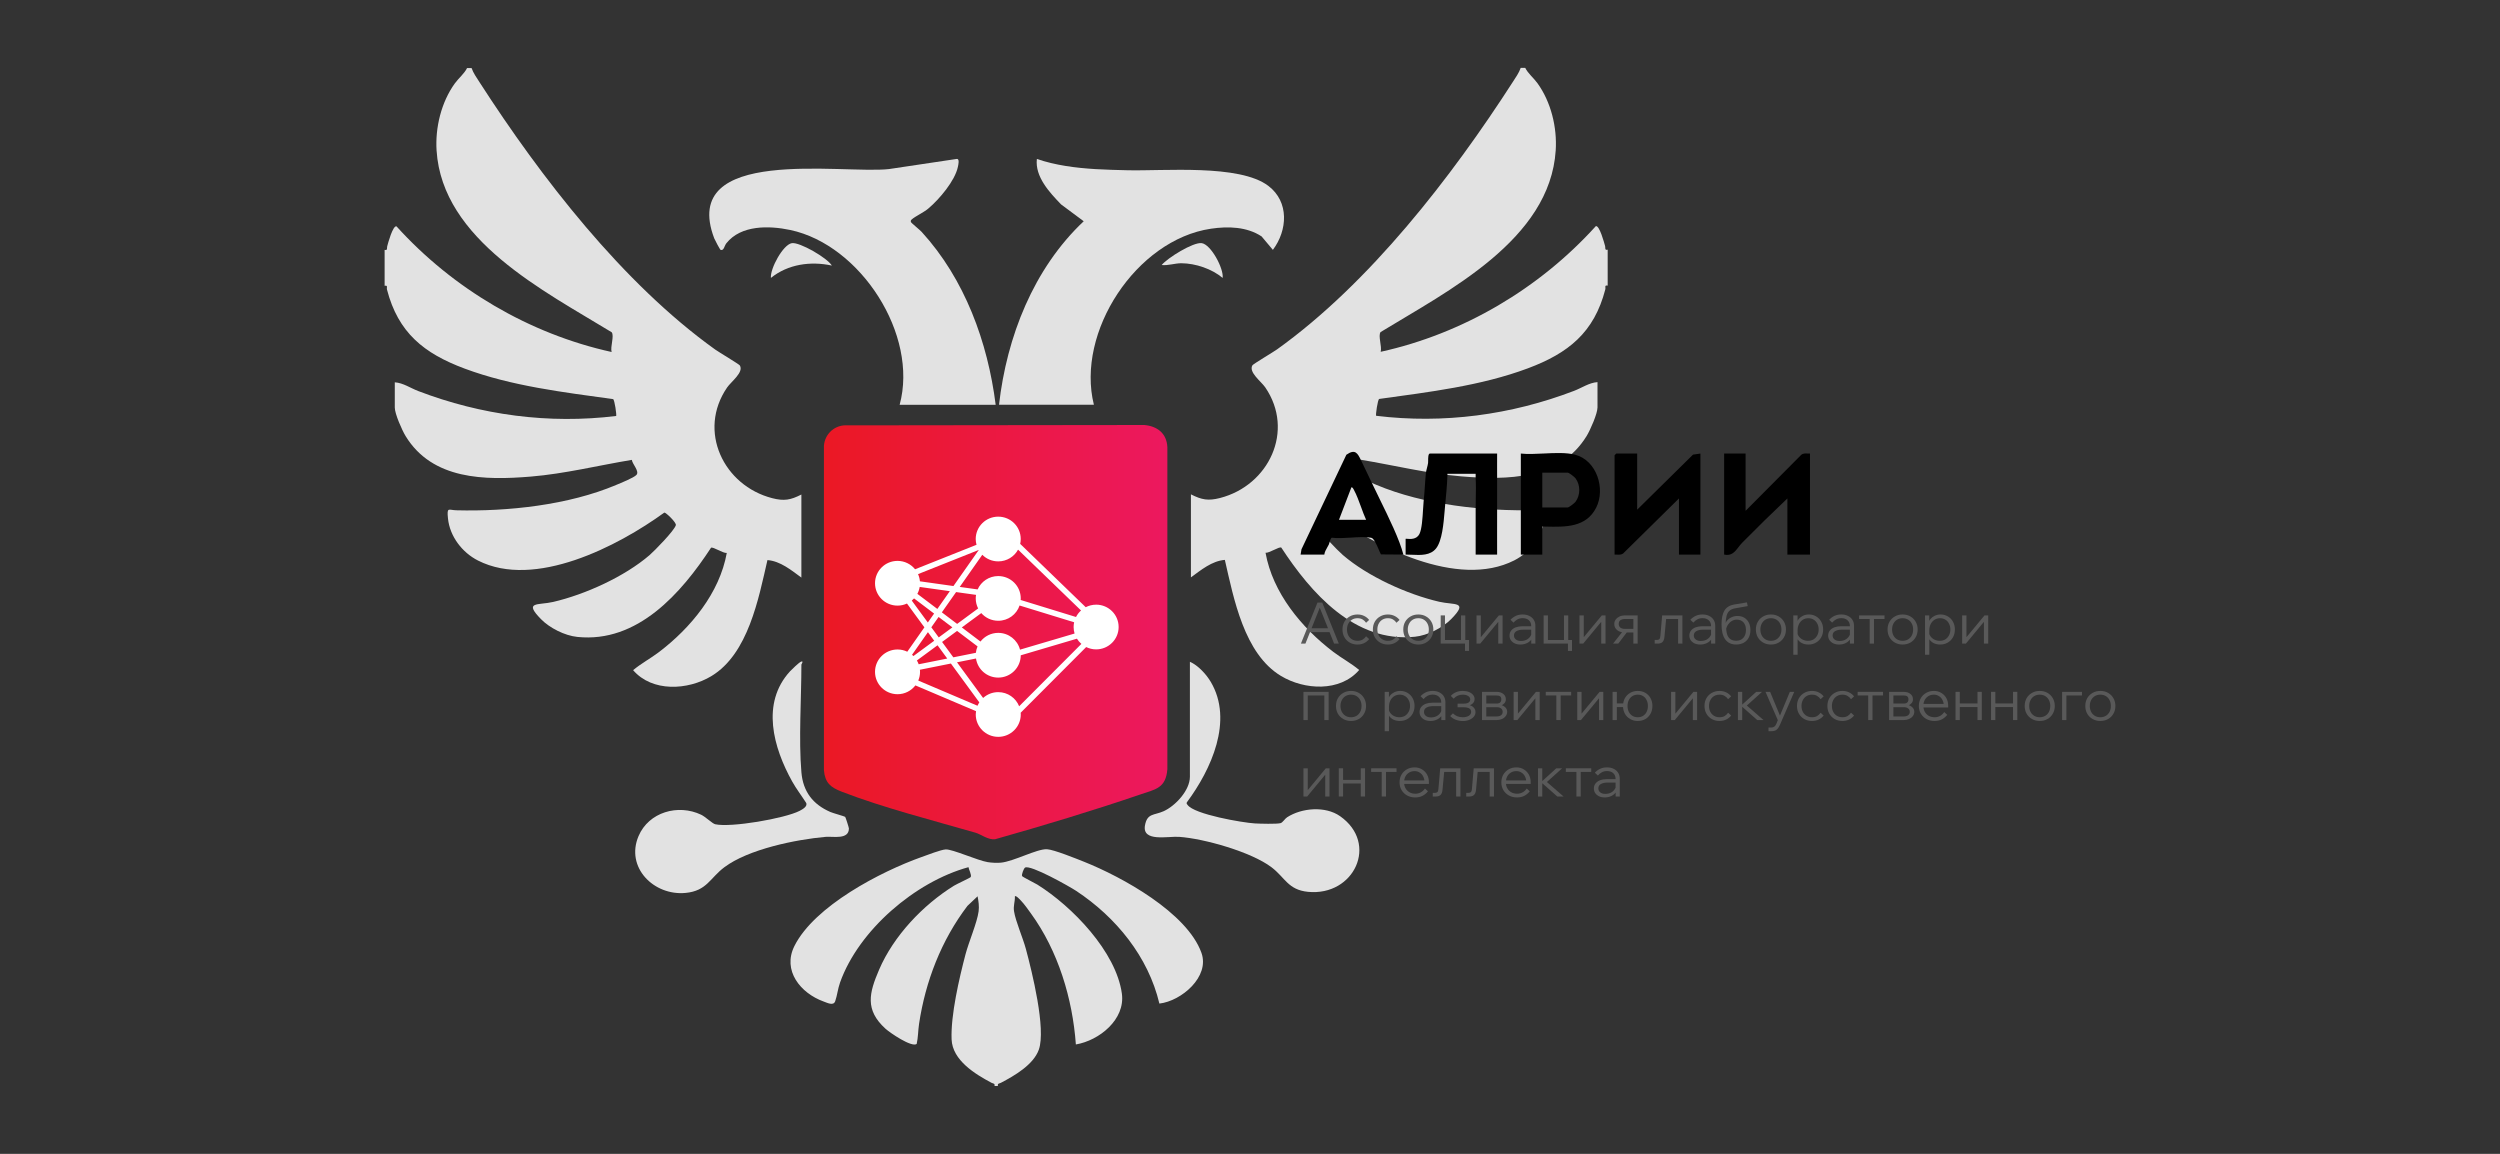 <?xml version="1.0" encoding="UTF-8"?> <svg xmlns="http://www.w3.org/2000/svg" width="130" height="60" viewBox="0 0 130 60" fill="none"><rect x="0" y="0" width="130" height="60" fill="#333333" stroke="none"/><path d="M79.077 3.529C78.991 3.783 78.813 4.034 78.667 4.26C75.483 9.201 71.219 14.724 66.409 18.166C66.226 18.298 65.168 18.928 65.128 18.993C64.909 19.348 65.584 19.838 65.793 20.143C67.337 22.4 65.98 25.243 63.441 25.896C62.829 26.053 62.492 25.993 61.928 25.706V30.024C62.453 29.642 63.016 29.169 63.692 29.114C64.155 31.119 64.691 33.993 66.609 35.148C67.831 35.885 69.68 35.992 70.677 34.839C70.257 34.486 69.77 34.231 69.334 33.899C67.68 32.642 66.181 30.829 65.808 28.744C66 28.768 66.522 28.408 66.627 28.474C68.167 30.827 70.439 33.436 73.579 33.11C74.232 33.043 75.013 32.65 75.468 32.186C76.387 31.246 75.626 31.475 74.837 31.291C73.171 30.904 71.123 29.975 69.826 28.859C69.56 28.63 68.524 27.571 68.456 27.297C68.422 27.161 68.977 26.631 69.055 26.644C71.468 28.396 75.791 30.639 78.744 29.139C79.567 28.72 80.208 27.884 80.304 26.955C80.369 26.33 80.275 26.515 79.872 26.526C77.196 26.596 74.034 26.254 71.561 25.208C71.335 25.112 70.636 24.835 70.502 24.683C70.337 24.495 70.716 24.128 70.744 23.904C72.487 24.193 74.227 24.625 75.994 24.772C78.388 24.971 81.113 24.947 82.508 22.667C82.692 22.366 83.07 21.511 83.07 21.183V19.87C82.636 19.9 82.254 20.17 81.853 20.324C78.577 21.578 75.058 22.05 71.559 21.621C71.526 21.589 71.638 20.779 71.718 20.745C74.294 20.387 77 20.068 79.444 19.155C81.554 18.367 82.894 17.293 83.476 15.047C83.503 14.944 83.414 14.816 83.599 14.852V12.984C83.43 13.019 83.492 12.901 83.466 12.799C83.423 12.638 83.175 11.716 82.984 11.758C80.054 14.998 76.09 17.347 71.795 18.294C71.874 18.024 71.648 17.462 71.79 17.268C75.296 15.125 80.6 12.47 80.897 7.818C80.974 6.623 80.654 5.305 79.948 4.327C79.75 4.053 79.461 3.828 79.312 3.529L79.077 3.529Z" fill="#E2E2E2"></path><path d="M51.715 56.471C51.746 56.329 51.643 56.35 51.56 56.306C50.706 55.853 49.526 55.135 49.483 54.046C49.433 52.789 49.88 50.869 50.205 49.63C50.375 48.982 50.809 47.981 50.888 47.391C50.923 47.127 50.884 46.864 50.834 46.607L50.308 47.105C48.952 48.885 48.121 51.033 47.791 53.241C47.738 53.59 47.746 53.945 47.667 54.286C47.404 54.476 46.278 53.705 46.047 53.495C44.964 52.512 45.194 51.633 45.715 50.42C46.468 48.667 47.99 47.061 49.606 46.058C49.757 45.964 50.449 45.649 50.475 45.608C50.54 45.506 50.377 45.217 50.361 45.093C47.59 45.852 44.654 48.37 43.684 51.087C43.568 51.411 43.533 51.773 43.431 52.062C43.343 52.311 43.05 52.16 42.831 52.08C41.626 51.645 40.672 50.468 41.309 49.194C42.347 47.115 45.795 45.322 47.926 44.564C48.209 44.464 48.923 44.185 49.176 44.17C49.525 44.151 50.848 44.751 51.36 44.831C51.569 44.864 51.833 44.878 52.041 44.859C52.703 44.801 53.919 44.135 54.442 44.16C54.8 44.178 55.973 44.654 56.371 44.812C58.342 45.598 61.724 47.457 62.474 49.544C62.923 50.792 61.431 52.054 60.288 52.186C59.71 49.747 58.033 47.695 55.963 46.327C55.619 46.1 53.578 44.945 53.301 45.116C53.236 45.156 53.107 45.49 53.151 45.558C53.183 45.609 53.818 45.921 53.944 46C55.748 47.128 58.039 49.485 58.338 51.671C58.521 53.012 57.163 54.106 55.945 54.312C55.772 51.925 55.025 49.448 53.609 47.5C53.463 47.298 53.265 47.015 53.097 46.841C53.054 46.796 52.827 46.541 52.774 46.609C52.786 46.885 52.685 47.096 52.729 47.382C52.81 47.907 53.189 48.764 53.344 49.339C53.663 50.522 54.403 53.508 54.018 54.585C53.738 55.369 52.75 55.938 52.047 56.306C51.964 56.349 51.861 56.329 51.892 56.471H51.716H51.715Z" fill="#E2E2E2"></path><path d="M61.875 34.412C62.304 34.601 62.727 35.063 62.962 35.461C64.15 37.473 62.977 40.02 61.725 41.709C61.678 41.775 61.716 41.803 61.752 41.854C62.097 42.349 64.611 42.779 65.249 42.818C65.5 42.833 66.403 42.858 66.591 42.803C66.703 42.77 66.814 42.572 66.93 42.498C67.691 42.006 68.918 41.904 69.682 42.44C71.711 43.859 70.421 46.616 68.013 46.375C66.98 46.271 66.826 45.638 66.123 45.101C65.077 44.304 62.628 43.609 61.316 43.516C60.735 43.475 59.379 43.803 59.539 42.917C59.656 42.277 60.009 42.406 60.506 42.184C61.12 41.91 61.875 41.096 61.875 40.393V34.412Z" fill="#E2E2E2"></path><path d="M41.673 40.159C41.758 41.162 42.267 41.826 43.178 42.223C43.318 42.284 43.921 42.449 43.95 42.477C43.972 42.5 44.142 43.031 44.143 43.077C44.146 43.68 43.313 43.482 42.936 43.516C41.385 43.654 38.911 44.157 37.66 45.101C36.919 45.659 36.754 46.326 35.652 46.432C34.003 46.591 32.511 45.107 33.205 43.475C33.736 42.228 35.26 41.795 36.458 42.365C36.692 42.476 37.043 42.828 37.192 42.861C38.007 43.044 40.803 42.562 41.577 42.166C41.729 42.088 42.029 41.921 41.91 41.734C41.675 41.366 41.407 41.021 41.193 40.636C40.217 38.882 39.557 36.567 41.084 34.905C41.18 34.801 41.541 34.458 41.644 34.411C41.816 34.333 41.673 34.546 41.673 34.556C41.673 36.318 41.526 38.446 41.673 40.159L41.673 40.159Z" fill="#E2E2E2"></path><path d="M24.522 3.539C24.608 3.793 24.787 4.043 24.932 4.27C28.117 9.211 32.38 14.734 37.19 18.176C37.374 18.308 38.431 18.938 38.471 19.003C38.69 19.357 38.015 19.848 37.807 20.153C36.262 22.41 37.62 25.253 40.159 25.906C40.77 26.063 41.108 26.003 41.672 25.715V30.034C41.147 29.651 40.583 29.178 39.907 29.124C39.445 31.128 38.908 34.002 36.991 35.158C35.769 35.894 33.92 36.001 32.922 34.849C33.342 34.496 33.829 34.24 34.265 33.909C35.919 32.652 37.418 30.838 37.792 28.754C37.599 28.778 37.078 28.418 36.973 28.483C35.432 30.837 33.16 33.446 30.021 33.12C29.368 33.052 28.587 32.66 28.132 32.196C27.212 31.256 27.974 31.484 28.763 31.301C30.429 30.914 32.476 29.985 33.774 28.869C34.039 28.64 35.076 27.581 35.144 27.306C35.178 27.17 34.622 26.64 34.544 26.654C32.132 28.406 27.808 30.648 24.856 29.148C24.032 28.73 23.391 27.894 23.295 26.964C23.231 26.339 23.325 26.525 23.727 26.535C26.403 26.605 29.565 26.264 32.038 25.218C32.264 25.122 32.963 24.845 33.097 24.693C33.263 24.505 32.884 24.138 32.855 23.913C31.112 24.203 29.373 24.635 27.606 24.782C25.212 24.981 22.486 24.957 21.092 22.677C20.907 22.375 20.529 21.521 20.529 21.193V19.88C20.964 19.91 21.345 20.18 21.747 20.334C25.023 21.587 28.541 22.06 32.04 21.631C32.073 21.599 31.961 20.788 31.881 20.754C29.305 20.397 26.6 20.077 24.156 19.165C22.046 18.377 20.705 17.302 20.123 15.057C20.096 14.953 20.186 14.826 20 14.861V12.994C20.17 13.029 20.108 12.91 20.134 12.809C20.176 12.648 20.424 11.726 20.616 11.768C23.546 15.007 27.509 17.357 31.804 18.304C31.726 18.034 31.951 17.472 31.809 17.278C28.303 15.135 23 12.48 22.702 7.828C22.626 6.633 22.945 5.315 23.651 4.337C23.849 4.062 24.139 3.838 24.287 3.539H24.522Z" fill="#E2E2E2"></path><path d="M71.268 32.804C71.227 32.785 71.189 32.76 71.15 32.742Z" fill="#E2E2E2"></path><path d="M46.782 21.047C47.772 17.411 44.753 12.738 41.097 11.96C39.995 11.726 38.533 11.694 37.772 12.649C37.66 12.789 37.645 13.049 37.473 12.995C37.44 12.985 37.171 12.476 37.139 12.392C35.305 7.55 43.802 9.063 46.223 8.792L49.748 8.265C49.915 8.241 49.83 8.583 49.81 8.679C49.657 9.406 48.843 10.361 48.281 10.837C48.016 11.061 47.607 11.237 47.406 11.414C47.353 11.461 47.349 11.501 47.375 11.559C47.389 11.594 47.833 11.956 47.928 12.06C50.167 14.51 51.364 17.79 51.775 21.048H46.783L46.782 21.047Z" fill="#E2E2E2"></path><path d="M51.949 21.047C52.351 17.521 53.737 13.972 56.353 11.505L55.178 10.631C54.58 10.011 53.811 9.192 53.917 8.266C54.892 8.6 55.939 8.731 56.967 8.794C57.503 8.827 58.079 8.839 58.612 8.853C60.506 8.902 64.453 8.522 65.956 9.667C67.049 10.5 66.952 11.978 66.19 12.993L65.603 12.294C64.834 11.786 63.858 11.761 62.968 11.893C59.085 12.468 55.941 17.267 56.882 21.047H51.948H51.949Z" fill="#E2E2E2"></path><path d="M63.578 14.452C63.014 13.98 62.174 13.695 61.436 13.689C61.095 13.686 60.748 13.819 60.407 13.781C60.715 13.408 62.046 12.584 62.487 12.643C62.971 12.707 63.641 13.969 63.578 14.452L63.578 14.452Z" fill="#E2E2E2"></path><path d="M43.258 13.81C42.155 13.571 40.978 13.734 40.087 14.452C40.04 13.975 40.716 12.717 41.178 12.644C41.578 12.58 43.014 13.406 43.258 13.81Z" fill="#E2E2E2"></path><path fill-rule="evenodd" clip-rule="evenodd" d="M70.802 23.994C71 24.398 71.198 24.813 71.389 25.22C71.494 25.444 71.62 25.7 71.754 25.973C72.217 26.917 72.783 28.071 72.975 28.838L71.81 28.829C71.779 28.776 71.741 28.686 71.697 28.584C71.587 28.326 71.443 27.989 71.302 27.963C71.005 27.908 70.627 27.932 70.248 27.956C69.898 27.978 69.546 28 69.256 27.961C69.203 27.974 69.165 28.102 69.135 28.205C69.122 28.25 69.11 28.291 69.099 28.314C69.076 28.362 69.048 28.41 69.02 28.459C68.952 28.577 68.881 28.701 68.864 28.839H67.631L67.677 28.563L70.011 23.647C70.475 23.323 70.598 23.575 70.772 23.933L70.802 23.995L70.802 23.994ZM71.037 27.029C70.943 26.824 70.86 26.596 70.776 26.366L70.776 26.366C70.662 26.052 70.546 25.736 70.402 25.471C70.398 25.464 70.395 25.456 70.391 25.449C70.365 25.398 70.336 25.342 70.274 25.337L69.627 27.029H71.037ZM83.001 26.399C83.498 25.421 83.032 23.934 81.902 23.644L81.903 23.644C81.441 23.525 80.857 23.554 80.283 23.582C79.859 23.603 79.442 23.623 79.083 23.585C79.082 23.784 79.083 23.984 79.083 24.184V24.184V24.184C79.083 24.413 79.084 24.641 79.083 24.869C79.081 25.451 79.081 26.038 79.083 26.62C79.084 27.03 79.084 27.442 79.083 27.853V27.853V27.853C79.083 28.182 79.082 28.51 79.083 28.838C79.113 28.839 79.144 28.839 79.175 28.838C79.203 28.838 79.231 28.837 79.259 28.838C79.423 28.843 79.588 28.841 79.753 28.839H79.753H79.753H79.753H79.753C79.902 28.837 80.051 28.835 80.199 28.838V27.379C80.263 27.38 80.327 27.382 80.392 27.383L80.392 27.383L80.392 27.383C81.407 27.406 82.478 27.43 83.001 26.399ZM81.52 26.387H80.199V24.578H81.52C81.587 24.578 81.869 24.794 81.928 24.873C82.187 25.222 82.187 25.743 81.928 26.092C81.869 26.171 81.587 26.387 81.52 26.387ZM90.771 23.585V26.562L93.675 23.641C93.769 23.572 93.883 23.578 93.996 23.583C94.038 23.585 94.079 23.587 94.119 23.585V28.838H92.944V25.92C92.148 26.673 91.363 27.443 90.593 28.223C90.524 28.293 90.463 28.372 90.403 28.451C90.216 28.693 90.037 28.924 89.655 28.838V23.585H90.771ZM85.133 23.585V26.503L88.036 23.641L88.421 23.585V28.838H87.306V25.92L84.402 28.782C84.308 28.851 84.194 28.846 84.081 28.84C84.039 28.838 83.998 28.836 83.958 28.838V23.673C83.958 23.667 84.04 23.585 84.046 23.585H85.133ZM74.202 24.337C74.179 24.427 74.156 24.514 74.15 24.578H74.149C74.124 24.81 74.109 25.045 74.093 25.282C74.076 25.533 74.059 25.785 74.031 26.037C74.019 26.151 74.01 26.305 74 26.476C73.972 26.938 73.937 27.521 73.809 27.771C73.66 28.062 73.324 28.032 73.171 28.018C73.122 28.014 73.092 28.011 73.092 28.021V28.838C73.195 28.837 73.305 28.842 73.418 28.847C73.876 28.869 74.379 28.892 74.677 28.516C74.991 28.119 75.067 27.214 75.12 26.58C75.129 26.467 75.138 26.362 75.147 26.27C75.198 25.769 75.245 25.256 75.265 24.753C75.266 24.734 75.265 24.716 75.265 24.697C75.264 24.677 75.264 24.656 75.265 24.636H76.734C76.736 24.674 76.735 24.712 76.734 24.75C76.732 24.79 76.731 24.83 76.734 24.869C76.754 25.208 76.747 25.569 76.74 25.925C76.737 26.12 76.733 26.314 76.734 26.503C76.736 26.904 76.735 27.305 76.734 27.706C76.733 28.084 76.732 28.461 76.734 28.838H77.85C77.85 28.491 77.85 28.143 77.849 27.795C77.849 27.383 77.848 26.972 77.85 26.562C77.851 26.018 77.852 25.472 77.85 24.928C77.849 24.69 77.849 24.451 77.849 24.212C77.85 24.003 77.85 23.794 77.85 23.585H74.355C74.266 23.585 74.264 23.802 74.264 23.955C74.263 24.005 74.263 24.048 74.26 24.075C74.25 24.152 74.225 24.246 74.202 24.337Z" fill="black"></path><path d="M60.702 23.238C60.663 22.533 60.179 22.159 59.498 22.1L43.89 22.119C43.324 22.163 42.885 22.617 42.844 23.18V40.05C42.901 40.711 43.192 40.944 43.773 41.169C45.922 42.001 48.517 42.662 50.73 43.302C51.013 43.384 51.381 43.683 51.743 43.641C54.253 42.931 56.799 42.164 59.277 41.319C60.085 41.043 60.627 40.995 60.703 39.993V23.239L60.702 23.238Z" fill="url(#paint0_linear_9467_14840)"></path><path d="M56.998 31.443C56.803 31.443 56.619 31.491 56.458 31.575L53.05 28.282C53.068 28.2 53.078 28.116 53.078 28.029C53.078 27.386 52.555 26.866 51.908 26.866C51.261 26.866 50.737 27.386 50.737 28.029C50.737 28.133 50.753 28.234 50.779 28.329L47.584 29.602C47.369 29.337 47.04 29.166 46.672 29.166C46.025 29.166 45.501 29.687 45.501 30.329C45.501 30.972 46.025 31.492 46.672 31.492C46.847 31.492 47.013 31.453 47.163 31.384L48.069 32.622L47.179 33.889C47.025 33.815 46.853 33.773 46.672 33.773C46.025 33.773 45.501 34.293 45.501 34.936C45.501 35.578 46.025 36.099 46.672 36.099C47.051 36.099 47.387 35.918 47.601 35.641L50.753 36.981C50.745 37.037 50.739 37.094 50.739 37.153C50.739 37.796 51.263 38.316 51.909 38.316C52.556 38.316 53.08 37.796 53.08 37.153C53.08 37.122 53.077 37.092 53.075 37.062L56.481 33.647C56.638 33.724 56.812 33.768 56.999 33.768C57.645 33.768 58.169 33.247 58.169 32.605C58.169 31.962 57.645 31.442 56.999 31.442L56.998 31.443ZM52.939 28.581L56.214 31.745C56.107 31.84 56.019 31.955 55.953 32.084L53.075 31.199C53.077 31.172 53.079 31.145 53.079 31.118C53.079 30.475 52.555 29.955 51.908 29.955C51.429 29.955 51.018 30.241 50.837 30.65L49.906 30.52L51.079 28.849C51.291 29.061 51.584 29.192 51.908 29.192C52.354 29.192 52.741 28.945 52.939 28.581ZM53.041 33.783C52.911 33.281 52.454 32.909 51.908 32.909C51.533 32.909 51.199 33.086 50.985 33.36L50.014 32.626L51.027 31.881C51.241 32.126 51.557 32.28 51.908 32.28C52.425 32.28 52.863 31.948 53.018 31.486L55.855 32.358C55.837 32.438 55.828 32.52 55.828 32.605C55.828 32.723 55.846 32.837 55.878 32.944L53.041 33.782V33.783ZM50.745 33.946L49.573 34.181L48.988 33.382L49.768 32.808L50.833 33.613C50.788 33.717 50.757 33.829 50.745 33.946ZM47.678 34.345L48.752 33.555L49.257 34.244L47.772 34.542C47.746 34.473 47.715 34.407 47.678 34.344L47.678 34.345ZM47.824 30.521L49.391 30.741L48.742 31.665L47.702 30.88C47.762 30.77 47.803 30.649 47.824 30.521ZM49.717 30.788L50.754 30.933C50.745 30.994 50.738 31.055 50.738 31.118C50.738 31.306 50.784 31.482 50.863 31.639L49.771 32.443L48.976 31.842L49.717 30.788H49.717ZM49.524 32.623L48.815 33.145L48.429 32.619L48.807 32.082L49.524 32.623ZM50.889 28.6C50.894 28.608 50.899 28.616 50.904 28.624L50.887 28.612L49.579 30.474L47.836 30.228C47.824 30.096 47.791 29.97 47.738 29.854L50.888 28.6L50.889 28.6ZM47.412 31.23C47.454 31.196 47.494 31.157 47.531 31.118L48.573 31.906L48.247 32.37L47.412 31.23ZM48.252 32.873L48.579 33.319L47.498 34.114C47.475 34.091 47.451 34.07 47.426 34.049L48.252 32.873V32.873ZM47.75 35.388C47.809 35.249 47.842 35.097 47.842 34.937C47.842 34.899 47.84 34.863 47.836 34.827L49.447 34.504L50.925 36.524C50.889 36.579 50.857 36.637 50.831 36.699L47.75 35.389L47.75 35.388ZM52.996 36.727C52.825 36.296 52.403 35.991 51.908 35.991C51.605 35.991 51.33 36.106 51.122 36.294L49.764 34.44L50.752 34.242C50.834 34.804 51.32 35.235 51.908 35.235C52.553 35.235 53.077 34.716 53.079 34.076L56.001 33.212C56.064 33.314 56.141 33.406 56.232 33.483L52.996 36.726V36.727Z" fill="white"></path><path d="M84.227 41.419H84.013V41.133L84.01 41.049V40.501C84.01 40.377 83.97 40.279 83.89 40.206C83.809 40.132 83.701 40.095 83.565 40.095C83.466 40.095 83.377 40.116 83.297 40.158C83.219 40.2 83.15 40.256 83.089 40.328L82.933 40.179C83.015 40.091 83.108 40.024 83.21 39.976C83.314 39.928 83.432 39.904 83.565 39.904C83.697 39.904 83.812 39.929 83.911 39.979C84.011 40.026 84.088 40.094 84.142 40.182C84.199 40.269 84.227 40.372 84.227 40.492V41.419ZM83.447 41.467C83.335 41.467 83.236 41.447 83.15 41.407C83.065 41.365 82.999 41.31 82.951 41.24C82.905 41.171 82.882 41.091 82.882 41.002C82.882 40.898 82.911 40.811 82.969 40.739C83.027 40.666 83.106 40.61 83.207 40.572C83.309 40.534 83.424 40.516 83.553 40.516H84.04V40.694H83.583C83.448 40.694 83.336 40.719 83.246 40.769C83.158 40.817 83.114 40.892 83.114 40.996C83.114 41.083 83.147 41.153 83.213 41.204C83.279 41.256 83.366 41.282 83.475 41.282C83.579 41.282 83.673 41.262 83.757 41.222C83.841 41.181 83.909 41.123 83.959 41.049C84.011 40.976 84.04 40.891 84.046 40.796L84.136 40.846C84.136 40.966 84.106 41.072 84.046 41.166C83.988 41.259 83.907 41.333 83.802 41.386C83.698 41.44 83.58 41.467 83.447 41.467Z" fill="#595959"></path><path d="M81.973 41.419V40.015H82.196V41.419H81.973ZM81.423 40.14V39.952H82.744V40.14H81.423Z" fill="#595959"></path><path d="M80.98 41.419L80.12 40.659H80.15L80.926 39.952H81.23L80.415 40.686L80.34 40.578L81.305 41.419H80.98ZM79.976 41.419V39.952H80.198V41.419H79.976Z" fill="#595959"></path><path d="M79.391 41.002L79.547 41.148C79.469 41.247 79.375 41.326 79.265 41.383C79.154 41.439 79.028 41.467 78.886 41.467C78.729 41.467 78.589 41.433 78.464 41.365C78.342 41.298 78.246 41.205 78.176 41.088C78.105 40.971 78.07 40.837 78.07 40.685C78.07 40.534 78.103 40.4 78.17 40.283C78.238 40.166 78.331 40.073 78.449 40.006C78.568 39.938 78.702 39.904 78.853 39.904C78.997 39.904 79.124 39.938 79.235 40.006C79.347 40.071 79.435 40.162 79.499 40.277C79.564 40.392 79.596 40.526 79.596 40.677V40.694H79.367V40.677C79.367 40.561 79.344 40.461 79.298 40.375C79.254 40.288 79.192 40.22 79.114 40.173C79.038 40.123 78.951 40.098 78.853 40.098C78.744 40.098 78.649 40.123 78.567 40.173C78.484 40.222 78.42 40.291 78.374 40.378C78.328 40.466 78.305 40.567 78.305 40.682C78.305 40.798 78.33 40.9 78.38 40.99C78.43 41.079 78.499 41.149 78.585 41.198C78.673 41.248 78.774 41.273 78.889 41.273C79.097 41.273 79.265 41.182 79.391 41.002ZM79.596 40.763H78.257V40.581H79.547L79.596 40.677V40.763Z" fill="#595959"></path><path d="M76.245 41.419V41.228H76.365C76.42 41.228 76.461 41.214 76.489 41.187C76.517 41.157 76.534 41.103 76.54 41.026L76.633 39.952H77.686V41.419H77.464V39.997L77.62 40.14H76.681L76.853 39.997L76.754 41.061C76.742 41.193 76.706 41.285 76.648 41.339C76.592 41.392 76.508 41.419 76.395 41.419H76.245Z" fill="#595959"></path><path d="M74.503 41.419V41.228H74.623C74.677 41.228 74.719 41.214 74.747 41.187C74.775 41.157 74.792 41.103 74.798 41.026L74.891 39.952H75.944V41.419H75.721V39.997L75.878 40.14H74.939L75.111 39.997L75.011 41.061C74.999 41.193 74.964 41.285 74.906 41.339C74.85 41.392 74.766 41.419 74.653 41.419H74.503Z" fill="#595959"></path><path d="M74.098 41.002L74.254 41.148C74.176 41.247 74.082 41.326 73.972 41.383C73.861 41.439 73.735 41.467 73.593 41.467C73.436 41.467 73.296 41.433 73.171 41.365C73.049 41.298 72.953 41.205 72.883 41.088C72.812 40.971 72.777 40.837 72.777 40.685C72.777 40.534 72.81 40.4 72.877 40.283C72.945 40.166 73.038 40.073 73.156 40.006C73.275 39.938 73.409 39.904 73.56 39.904C73.704 39.904 73.831 39.938 73.942 40.006C74.054 40.071 74.142 40.162 74.206 40.277C74.271 40.392 74.303 40.526 74.303 40.677V40.694H74.074V40.677C74.074 40.561 74.051 40.461 74.005 40.375C73.961 40.288 73.9 40.22 73.821 40.173C73.745 40.123 73.658 40.098 73.56 40.098C73.451 40.098 73.356 40.123 73.274 40.173C73.192 40.222 73.127 40.291 73.081 40.378C73.035 40.466 73.012 40.567 73.012 40.682C73.012 40.798 73.037 40.9 73.087 40.99C73.137 41.079 73.206 41.149 73.292 41.198C73.38 41.248 73.481 41.273 73.596 41.273C73.804 41.273 73.972 41.182 74.098 41.002ZM74.303 40.763H72.964V40.581H74.254L74.303 40.677V40.763Z" fill="#595959"></path><path d="M71.849 41.419V40.015H72.072V41.419H71.849ZM71.299 40.14V39.952H72.62V40.14H71.299Z" fill="#595959"></path><path d="M70.76 41.419V39.952H70.983V41.419H70.76ZM69.617 41.419V39.952H69.84V41.419H69.617ZM69.725 40.742V40.554H70.884V40.742H69.725Z" fill="#595959"></path><path d="M67.78 41.419V39.952H68.003V41.124L67.979 41.115L68.942 39.952H69.134V41.419H68.912V40.247L68.936 40.256L67.973 41.419H67.78Z" fill="#595959"></path><path d="M109.218 37.491C109.067 37.491 108.933 37.457 108.815 37.389C108.696 37.322 108.603 37.23 108.535 37.112C108.469 36.995 108.436 36.861 108.436 36.71C108.436 36.559 108.469 36.424 108.535 36.307C108.603 36.19 108.696 36.097 108.815 36.03C108.933 35.962 109.067 35.928 109.218 35.928C109.37 35.928 109.505 35.962 109.621 36.03C109.739 36.097 109.831 36.19 109.898 36.307C109.966 36.424 110 36.559 110 36.71C110 36.861 109.966 36.995 109.898 37.112C109.831 37.23 109.739 37.322 109.621 37.389C109.505 37.457 109.37 37.491 109.218 37.491ZM109.218 37.297C109.326 37.297 109.421 37.272 109.504 37.223C109.586 37.173 109.65 37.104 109.696 37.017C109.742 36.927 109.765 36.825 109.765 36.71C109.765 36.594 109.742 36.493 109.696 36.406C109.65 36.316 109.586 36.246 109.504 36.197C109.421 36.147 109.326 36.122 109.218 36.122C109.109 36.122 109.014 36.147 108.932 36.197C108.85 36.246 108.786 36.316 108.739 36.406C108.693 36.493 108.67 36.594 108.67 36.71C108.67 36.825 108.693 36.927 108.739 37.017C108.786 37.104 108.85 37.173 108.932 37.223C109.014 37.272 109.109 37.297 109.218 37.297Z" fill="#595959"></path><path d="M107.23 37.443V35.976H108.262V36.164H107.267L107.453 36.021V37.443H107.23Z" fill="#595959"></path><path d="M106.066 37.491C105.916 37.491 105.782 37.457 105.663 37.389C105.545 37.322 105.452 37.23 105.383 37.112C105.317 36.995 105.284 36.861 105.284 36.71C105.284 36.559 105.317 36.424 105.383 36.307C105.452 36.19 105.545 36.097 105.663 36.03C105.782 35.962 105.916 35.928 106.066 35.928C106.219 35.928 106.353 35.962 106.47 36.03C106.588 36.097 106.68 36.19 106.746 36.307C106.814 36.424 106.849 36.559 106.849 36.71C106.849 36.861 106.814 36.995 106.746 37.112C106.68 37.23 106.588 37.322 106.47 37.389C106.353 37.457 106.219 37.491 106.066 37.491ZM106.066 37.297C106.175 37.297 106.27 37.272 106.352 37.223C106.434 37.173 106.499 37.104 106.545 37.017C106.591 36.927 106.614 36.825 106.614 36.71C106.614 36.594 106.591 36.493 106.545 36.406C106.499 36.316 106.434 36.246 106.352 36.197C106.27 36.147 106.175 36.122 106.066 36.122C105.958 36.122 105.863 36.147 105.781 36.197C105.698 36.246 105.634 36.316 105.588 36.406C105.542 36.493 105.519 36.594 105.519 36.71C105.519 36.825 105.542 36.927 105.588 37.017C105.634 37.104 105.698 37.173 105.781 37.223C105.863 37.272 105.958 37.297 106.066 37.297Z" fill="#595959"></path><path d="M104.678 37.443V35.976H104.901V37.443H104.678ZM103.535 37.443V35.976H103.758V37.443H103.535ZM103.643 36.767V36.579H104.802V36.767H103.643Z" fill="#595959"></path><path d="M102.83 37.443V35.976H103.052V37.443H102.83ZM101.687 37.443V35.976H101.909V37.443H101.687ZM101.795 36.767V36.579H102.953V36.767H101.795Z" fill="#595959"></path><path d="M101.101 37.026L101.257 37.172C101.179 37.271 101.085 37.35 100.975 37.407C100.864 37.463 100.738 37.491 100.596 37.491C100.439 37.491 100.299 37.457 100.174 37.389C100.052 37.322 99.956 37.23 99.886 37.112C99.815 36.995 99.78 36.861 99.78 36.71C99.78 36.559 99.813 36.424 99.88 36.307C99.948 36.19 100.041 36.097 100.159 36.03C100.278 35.962 100.412 35.928 100.562 35.928C100.707 35.928 100.834 35.962 100.945 36.03C101.057 36.095 101.145 36.186 101.209 36.301C101.273 36.416 101.306 36.55 101.306 36.701V36.719H101.077V36.701C101.077 36.586 101.054 36.485 101.008 36.4C100.964 36.312 100.902 36.245 100.824 36.197C100.748 36.147 100.661 36.122 100.562 36.122C100.454 36.122 100.359 36.147 100.277 36.197C100.194 36.246 100.13 36.315 100.084 36.403C100.038 36.49 100.015 36.591 100.015 36.707C100.015 36.822 100.04 36.924 100.09 37.014C100.14 37.103 100.208 37.173 100.295 37.223C100.383 37.272 100.484 37.297 100.599 37.297C100.807 37.297 100.975 37.207 101.101 37.026ZM101.306 36.787H99.967V36.605H101.257L101.306 36.701V36.787Z" fill="#595959"></path><path d="M98.234 37.443V35.976H98.987C99.135 35.976 99.253 36.012 99.341 36.084C99.43 36.153 99.474 36.247 99.474 36.364C99.474 36.438 99.452 36.502 99.408 36.558C99.364 36.613 99.303 36.656 99.227 36.686L99.224 36.659C99.318 36.685 99.395 36.729 99.453 36.79C99.513 36.85 99.543 36.925 99.543 37.014C99.543 37.096 99.518 37.169 99.468 37.235C99.42 37.3 99.353 37.352 99.269 37.39C99.187 37.425 99.096 37.443 98.996 37.443H98.234ZM98.457 37.396L98.319 37.255H98.996C99.092 37.255 99.168 37.235 99.224 37.193C99.28 37.149 99.308 37.09 99.308 37.014C99.308 36.938 99.28 36.88 99.224 36.838C99.168 36.794 99.092 36.773 98.996 36.773H98.352V36.585H98.987C99.079 36.585 99.144 36.565 99.182 36.525C99.22 36.485 99.239 36.431 99.239 36.364C99.239 36.298 99.22 36.249 99.182 36.215C99.144 36.181 99.079 36.164 98.987 36.164H98.322L98.457 36.024V37.396Z" fill="#595959"></path><path d="M97.147 37.443V36.039H97.37V37.443H97.147ZM96.597 36.164V35.976H97.917V36.164H96.597Z" fill="#595959"></path><path d="M96.252 37.062L96.411 37.208C96.343 37.295 96.257 37.365 96.153 37.416C96.05 37.466 95.934 37.491 95.804 37.491C95.653 37.491 95.519 37.457 95.4 37.389C95.284 37.322 95.192 37.23 95.124 37.112C95.058 36.995 95.024 36.861 95.024 36.71C95.024 36.559 95.058 36.424 95.124 36.307C95.192 36.19 95.285 36.097 95.403 36.03C95.522 35.962 95.656 35.928 95.807 35.928C95.937 35.928 96.053 35.954 96.156 36.006C96.258 36.056 96.343 36.124 96.411 36.212L96.252 36.358C96.204 36.286 96.144 36.23 96.071 36.188C95.999 36.144 95.911 36.122 95.807 36.122C95.698 36.122 95.603 36.147 95.521 36.197C95.439 36.246 95.374 36.316 95.328 36.406C95.282 36.493 95.259 36.594 95.259 36.71C95.259 36.825 95.282 36.927 95.328 37.017C95.374 37.104 95.439 37.173 95.521 37.223C95.603 37.272 95.698 37.297 95.807 37.297C95.911 37.297 95.999 37.276 96.071 37.234C96.144 37.191 96.204 37.133 96.252 37.062Z" fill="#595959"></path><path d="M94.671 37.062L94.83 37.208C94.762 37.295 94.676 37.365 94.572 37.416C94.469 37.466 94.353 37.491 94.223 37.491C94.072 37.491 93.938 37.457 93.819 37.389C93.703 37.322 93.611 37.23 93.543 37.112C93.477 36.995 93.443 36.861 93.443 36.71C93.443 36.559 93.477 36.424 93.543 36.307C93.611 36.19 93.704 36.097 93.822 36.03C93.941 35.962 94.075 35.928 94.226 35.928C94.356 35.928 94.472 35.954 94.575 36.006C94.677 36.056 94.762 36.124 94.83 36.212L94.671 36.358C94.623 36.286 94.562 36.23 94.49 36.188C94.418 36.144 94.33 36.122 94.226 36.122C94.117 36.122 94.022 36.147 93.94 36.197C93.858 36.246 93.793 36.316 93.747 36.406C93.701 36.493 93.678 36.594 93.678 36.71C93.678 36.825 93.701 36.927 93.747 37.017C93.793 37.104 93.858 37.173 93.94 37.223C94.022 37.272 94.117 37.297 94.226 37.297C94.33 37.297 94.418 37.276 94.49 37.234C94.562 37.191 94.623 37.133 94.671 37.062Z" fill="#595959"></path><path d="M93.072 35.976H93.301L92.549 37.709C92.507 37.806 92.454 37.883 92.392 37.938C92.33 37.994 92.236 38.022 92.109 38.022H91.962V37.831H92.109C92.174 37.831 92.226 37.815 92.266 37.783C92.308 37.752 92.342 37.705 92.368 37.643L92.447 37.449L91.806 35.976H92.046L92.606 37.327H92.51L93.072 35.976Z" fill="#595959"></path><path d="M91.377 37.443L90.516 36.683H90.547L91.323 35.976H91.627L90.811 36.71L90.736 36.602L91.702 37.443H91.377ZM90.372 37.443V35.976H90.595V37.443H90.372Z" fill="#595959"></path><path d="M89.861 37.062L90.021 37.208C89.953 37.295 89.866 37.365 89.762 37.416C89.66 37.466 89.543 37.491 89.413 37.491C89.263 37.491 89.128 37.457 89.01 37.389C88.894 37.322 88.801 37.23 88.733 37.112C88.667 36.995 88.634 36.861 88.634 36.71C88.634 36.559 88.667 36.424 88.733 36.307C88.801 36.19 88.894 36.097 89.013 36.03C89.131 35.962 89.266 35.928 89.416 35.928C89.546 35.928 89.663 35.954 89.765 36.006C89.867 36.056 89.953 36.124 90.021 36.212L89.861 36.358C89.813 36.286 89.753 36.23 89.681 36.188C89.609 36.144 89.52 36.122 89.416 36.122C89.308 36.122 89.212 36.147 89.13 36.197C89.048 36.246 88.984 36.316 88.938 36.406C88.891 36.493 88.868 36.594 88.868 36.71C88.868 36.825 88.891 36.927 88.938 37.017C88.984 37.104 89.048 37.173 89.13 37.223C89.212 37.272 89.308 37.297 89.416 37.297C89.52 37.297 89.609 37.276 89.681 37.234C89.753 37.191 89.813 37.133 89.861 37.062Z" fill="#595959"></path><path d="M86.897 37.443V35.976H87.119V37.148L87.095 37.139L88.058 35.976H88.25V37.443H88.028V36.272L88.052 36.281L87.089 37.443H86.897Z" fill="#595959"></path><path d="M85.164 37.491C85.016 37.491 84.883 37.457 84.767 37.389C84.651 37.322 84.559 37.23 84.493 37.112C84.429 36.995 84.397 36.861 84.397 36.71C84.397 36.559 84.429 36.424 84.493 36.307C84.559 36.19 84.651 36.097 84.767 36.03C84.883 35.962 85.016 35.928 85.164 35.928C85.315 35.928 85.447 35.962 85.561 36.03C85.676 36.097 85.765 36.19 85.829 36.307C85.893 36.424 85.925 36.559 85.925 36.71C85.925 36.861 85.893 36.995 85.829 37.112C85.765 37.23 85.676 37.322 85.561 37.389C85.447 37.457 85.315 37.491 85.164 37.491ZM83.853 37.443V35.976H84.075V37.443H83.853ZM83.961 36.766V36.578H84.578V36.766H83.961ZM85.164 37.297C85.27 37.297 85.363 37.272 85.441 37.223C85.521 37.173 85.582 37.104 85.624 37.017C85.669 36.927 85.691 36.825 85.691 36.71C85.691 36.594 85.669 36.493 85.624 36.406C85.582 36.316 85.521 36.246 85.441 36.197C85.363 36.147 85.27 36.122 85.164 36.122C85.058 36.122 84.965 36.147 84.885 36.197C84.804 36.246 84.742 36.316 84.698 36.406C84.654 36.493 84.632 36.594 84.632 36.71C84.632 36.825 84.654 36.927 84.698 37.017C84.742 37.104 84.804 37.173 84.885 37.223C84.965 37.272 85.058 37.297 85.164 37.297Z" fill="#595959"></path><path d="M82.018 37.443V35.976H82.24V37.148L82.216 37.139L83.179 35.976H83.371V37.443H83.149V36.272L83.173 36.281L82.21 37.443H82.018Z" fill="#595959"></path><path d="M80.93 37.443V36.039H81.153V37.443H80.93ZM80.38 36.164V35.976H81.701V36.164H80.38Z" fill="#595959"></path><path d="M78.709 37.443V35.976H78.932V37.148L78.907 37.139L79.87 35.976H80.063V37.443H79.84V36.272L79.864 36.281L78.901 37.443H78.709Z" fill="#595959"></path><path d="M77.064 37.443V35.976H77.817C77.965 35.976 78.083 36.012 78.172 36.084C78.26 36.153 78.304 36.247 78.304 36.364C78.304 36.438 78.282 36.502 78.238 36.558C78.194 36.613 78.133 36.656 78.057 36.686L78.054 36.659C78.148 36.685 78.225 36.729 78.283 36.79C78.343 36.85 78.373 36.925 78.373 37.014C78.373 37.096 78.348 37.169 78.298 37.235C78.25 37.3 78.184 37.352 78.099 37.39C78.017 37.425 77.926 37.443 77.826 37.443H77.064ZM77.287 37.396L77.149 37.255H77.826C77.922 37.255 77.998 37.235 78.054 37.193C78.11 37.149 78.138 37.09 78.138 37.014C78.138 36.938 78.11 36.88 78.054 36.838C77.998 36.794 77.922 36.773 77.826 36.773H77.182V36.585H77.817C77.909 36.585 77.974 36.565 78.012 36.525C78.05 36.485 78.069 36.431 78.069 36.364C78.069 36.298 78.05 36.249 78.012 36.215C77.974 36.181 77.909 36.164 77.817 36.164H77.152L77.287 36.024V37.396Z" fill="#595959"></path><path d="M76.067 37.494C75.945 37.494 75.823 37.472 75.703 37.428C75.585 37.385 75.487 37.32 75.411 37.234L75.552 37.094C75.689 37.23 75.858 37.297 76.061 37.297C76.193 37.297 76.3 37.271 76.38 37.22C76.46 37.168 76.5 37.099 76.5 37.014C76.5 36.857 76.367 36.778 76.1 36.778H75.793V36.59H76.106C76.218 36.59 76.304 36.572 76.362 36.534C76.422 36.496 76.452 36.441 76.452 36.37C76.452 36.294 76.416 36.235 76.344 36.191C76.274 36.145 76.179 36.122 76.061 36.122C75.872 36.122 75.715 36.192 75.589 36.331L75.441 36.185C75.602 36.014 75.808 35.928 76.061 35.928C76.181 35.928 76.288 35.946 76.38 35.982C76.472 36.018 76.544 36.068 76.597 36.131C76.651 36.193 76.678 36.264 76.678 36.346C76.678 36.427 76.653 36.498 76.603 36.558C76.552 36.615 76.481 36.657 76.389 36.683L76.386 36.659C76.494 36.685 76.577 36.731 76.636 36.796C76.696 36.86 76.726 36.938 76.726 37.032C76.726 37.119 76.697 37.198 76.639 37.267C76.58 37.337 76.501 37.392 76.401 37.434C76.303 37.474 76.191 37.494 76.067 37.494Z" fill="#595959"></path><path d="M75.161 37.443H74.948V37.157L74.945 37.074V36.525C74.945 36.402 74.904 36.303 74.824 36.23C74.744 36.156 74.636 36.119 74.499 36.119C74.401 36.119 74.312 36.14 74.232 36.182C74.153 36.224 74.084 36.28 74.024 36.352L73.868 36.203C73.95 36.115 74.042 36.048 74.144 36C74.249 35.952 74.367 35.928 74.499 35.928C74.632 35.928 74.747 35.953 74.845 36.003C74.946 36.051 75.023 36.118 75.077 36.206C75.133 36.293 75.161 36.397 75.161 36.516V37.443ZM74.382 37.491C74.27 37.491 74.17 37.471 74.084 37.431C74 37.389 73.934 37.334 73.886 37.264C73.84 37.195 73.816 37.115 73.816 37.026C73.816 36.922 73.846 36.835 73.904 36.763C73.962 36.69 74.041 36.634 74.141 36.596C74.244 36.559 74.359 36.54 74.487 36.54H74.975V36.719H74.517C74.383 36.719 74.271 36.743 74.18 36.793C74.092 36.841 74.048 36.916 74.048 37.02C74.048 37.107 74.081 37.177 74.147 37.228C74.213 37.28 74.301 37.306 74.409 37.306C74.513 37.306 74.608 37.286 74.692 37.246C74.776 37.205 74.843 37.147 74.893 37.074C74.946 37 74.975 36.915 74.981 36.82L75.071 36.871C75.071 36.99 75.041 37.096 74.981 37.19C74.922 37.283 74.841 37.357 74.737 37.41C74.633 37.464 74.514 37.491 74.382 37.491Z" fill="#595959"></path><path d="M72.227 38.022H72.004V35.976H72.224V36.42H72.169C72.187 36.323 72.227 36.238 72.287 36.164C72.349 36.09 72.425 36.033 72.515 35.991C72.608 35.949 72.707 35.928 72.813 35.928C72.958 35.928 73.086 35.963 73.198 36.033C73.311 36.1 73.398 36.193 73.46 36.31C73.524 36.427 73.556 36.561 73.556 36.71C73.556 36.861 73.523 36.995 73.457 37.112C73.393 37.23 73.303 37.322 73.186 37.389C73.072 37.457 72.941 37.491 72.792 37.491C72.658 37.491 72.539 37.464 72.437 37.41C72.337 37.355 72.261 37.28 72.209 37.187C72.158 37.091 72.14 36.985 72.154 36.868L72.196 36.808C72.204 36.901 72.235 36.986 72.287 37.062C72.339 37.135 72.407 37.193 72.491 37.234C72.576 37.276 72.668 37.297 72.768 37.297C72.878 37.297 72.975 37.272 73.057 37.223C73.139 37.171 73.203 37.101 73.249 37.014C73.298 36.924 73.322 36.823 73.322 36.71C73.322 36.596 73.299 36.496 73.252 36.408C73.208 36.319 73.146 36.249 73.066 36.2C72.986 36.148 72.892 36.122 72.786 36.122C72.678 36.122 72.582 36.149 72.497 36.203C72.413 36.257 72.347 36.331 72.299 36.426C72.251 36.52 72.227 36.629 72.227 36.754V38.022Z" fill="#595959"></path><path d="M70.253 37.491C70.103 37.491 69.968 37.457 69.85 37.389C69.731 37.322 69.638 37.23 69.57 37.112C69.504 36.995 69.471 36.861 69.471 36.71C69.471 36.559 69.504 36.424 69.57 36.307C69.638 36.19 69.731 36.097 69.85 36.03C69.968 35.962 70.103 35.928 70.253 35.928C70.405 35.928 70.54 35.962 70.656 36.03C70.774 36.097 70.867 36.19 70.933 36.307C71.001 36.424 71.035 36.559 71.035 36.71C71.035 36.861 71.001 36.995 70.933 37.112C70.867 37.23 70.774 37.322 70.656 37.389C70.54 37.457 70.405 37.491 70.253 37.491ZM70.253 37.297C70.361 37.297 70.457 37.272 70.539 37.223C70.621 37.173 70.685 37.104 70.731 37.017C70.777 36.927 70.8 36.825 70.8 36.71C70.8 36.594 70.777 36.493 70.731 36.406C70.685 36.316 70.621 36.246 70.539 36.197C70.457 36.147 70.361 36.122 70.253 36.122C70.145 36.122 70.049 36.147 69.967 36.197C69.885 36.246 69.821 36.316 69.775 36.406C69.728 36.493 69.705 36.594 69.705 36.71C69.705 36.825 69.728 36.927 69.775 37.017C69.821 37.104 69.885 37.173 69.967 37.223C70.049 37.272 70.145 37.297 70.253 37.297Z" fill="#595959"></path><path d="M67.78 37.443V35.976H69.089V37.443H68.866V36.021L69.023 36.164H67.816L68.003 36.021V37.443H67.78Z" fill="#595959"></path><path d="M102.033 33.468V32.001H102.256V33.172L102.232 33.163L103.194 32.001H103.387V33.468H103.164V32.296L103.188 32.305L102.226 33.468H102.033Z" fill="#595959"></path><path d="M100.324 34.047H100.102V32.001H100.321V32.445H100.267C100.285 32.348 100.324 32.263 100.384 32.189C100.447 32.115 100.523 32.058 100.613 32.016C100.705 31.974 100.805 31.953 100.911 31.953C101.055 31.953 101.184 31.988 101.296 32.058C101.408 32.125 101.495 32.218 101.558 32.335C101.622 32.452 101.654 32.586 101.654 32.735C101.654 32.886 101.621 33.02 101.555 33.137C101.49 33.254 101.4 33.347 101.284 33.414C101.17 33.482 101.038 33.516 100.89 33.516C100.755 33.516 100.637 33.489 100.535 33.435C100.435 33.38 100.358 33.305 100.306 33.212C100.256 33.116 100.238 33.01 100.252 32.893L100.294 32.833C100.302 32.926 100.332 33.011 100.384 33.086C100.437 33.16 100.505 33.218 100.589 33.259C100.673 33.301 100.765 33.322 100.866 33.322C100.976 33.322 101.072 33.297 101.155 33.248C101.237 33.196 101.301 33.126 101.347 33.039C101.395 32.949 101.419 32.848 101.419 32.735C101.419 32.621 101.396 32.521 101.35 32.433C101.306 32.344 101.244 32.274 101.164 32.225C101.083 32.173 100.99 32.147 100.884 32.147C100.775 32.147 100.679 32.174 100.595 32.228C100.511 32.281 100.445 32.356 100.396 32.451C100.348 32.545 100.324 32.654 100.324 32.779V34.047Z" fill="#595959"></path><path d="M98.936 33.516C98.785 33.516 98.651 33.482 98.532 33.414C98.414 33.347 98.321 33.254 98.253 33.137C98.186 33.02 98.153 32.886 98.153 32.735C98.153 32.584 98.186 32.449 98.253 32.332C98.321 32.215 98.414 32.122 98.532 32.055C98.651 31.987 98.785 31.953 98.936 31.953C99.088 31.953 99.222 31.987 99.339 32.055C99.457 32.122 99.549 32.215 99.615 32.332C99.684 32.449 99.718 32.584 99.718 32.735C99.718 32.886 99.684 33.02 99.615 33.137C99.549 33.254 99.457 33.347 99.339 33.414C99.222 33.482 99.088 33.516 98.936 33.516ZM98.936 33.322C99.044 33.322 99.139 33.297 99.221 33.248C99.304 33.198 99.368 33.129 99.414 33.042C99.46 32.952 99.483 32.85 99.483 32.735C99.483 32.619 99.46 32.518 99.414 32.431C99.368 32.341 99.304 32.271 99.221 32.222C99.139 32.172 99.044 32.147 98.936 32.147C98.827 32.147 98.732 32.172 98.65 32.222C98.567 32.271 98.503 32.341 98.457 32.431C98.411 32.518 98.388 32.619 98.388 32.735C98.388 32.85 98.411 32.952 98.457 33.042C98.503 33.129 98.567 33.198 98.65 33.248C98.732 33.297 98.827 33.322 98.936 33.322Z" fill="#595959"></path><path d="M97.223 33.468V32.063H97.446V33.468H97.223ZM96.673 32.188V32.001H97.994V32.188H96.673Z" fill="#595959"></path><path d="M96.409 33.468H96.196V33.182L96.193 33.098V32.55C96.193 32.426 96.153 32.328 96.072 32.255C95.992 32.181 95.884 32.144 95.747 32.144C95.649 32.144 95.56 32.165 95.48 32.207C95.401 32.249 95.332 32.305 95.272 32.377L95.116 32.228C95.198 32.14 95.29 32.073 95.392 32.025C95.497 31.977 95.615 31.953 95.747 31.953C95.88 31.953 95.995 31.978 96.093 32.028C96.194 32.076 96.271 32.143 96.325 32.231C96.381 32.318 96.409 32.422 96.409 32.541V33.468ZM95.63 33.516C95.518 33.516 95.418 33.496 95.332 33.456C95.248 33.414 95.182 33.359 95.134 33.289C95.088 33.22 95.064 33.14 95.064 33.051C95.064 32.947 95.094 32.86 95.152 32.788C95.21 32.715 95.289 32.659 95.389 32.621C95.492 32.584 95.607 32.565 95.735 32.565H96.223V32.743H95.765C95.631 32.743 95.519 32.768 95.428 32.818C95.34 32.866 95.296 32.941 95.296 33.045C95.296 33.132 95.329 33.202 95.395 33.253C95.462 33.305 95.549 33.331 95.657 33.331C95.761 33.331 95.856 33.311 95.94 33.271C96.024 33.23 96.091 33.172 96.141 33.098C96.194 33.025 96.223 32.94 96.229 32.845L96.319 32.896C96.319 33.015 96.289 33.121 96.229 33.215C96.171 33.308 96.089 33.382 95.985 33.435C95.881 33.489 95.762 33.516 95.63 33.516Z" fill="#595959"></path><path d="M93.475 34.047H93.252V32.001H93.472V32.445H93.417C93.436 32.348 93.475 32.263 93.535 32.189C93.597 32.115 93.673 32.058 93.763 32.016C93.856 31.974 93.955 31.953 94.061 31.953C94.206 31.953 94.334 31.988 94.446 32.058C94.559 32.125 94.646 32.218 94.708 32.335C94.772 32.452 94.804 32.586 94.804 32.735C94.804 32.886 94.771 33.02 94.705 33.137C94.641 33.254 94.551 33.347 94.434 33.414C94.32 33.482 94.189 33.516 94.04 33.516C93.906 33.516 93.787 33.489 93.685 33.435C93.585 33.38 93.509 33.305 93.457 33.212C93.406 33.116 93.388 33.01 93.402 32.893L93.445 32.833C93.453 32.926 93.483 33.011 93.535 33.086C93.587 33.16 93.655 33.218 93.739 33.259C93.824 33.301 93.916 33.322 94.016 33.322C94.126 33.322 94.223 33.297 94.305 33.248C94.387 33.196 94.451 33.126 94.498 33.039C94.546 32.949 94.57 32.848 94.57 32.735C94.57 32.621 94.547 32.521 94.501 32.433C94.456 32.344 94.394 32.274 94.314 32.225C94.234 32.173 94.141 32.147 94.034 32.147C93.926 32.147 93.83 32.174 93.745 32.228C93.661 32.281 93.595 32.356 93.547 32.451C93.499 32.545 93.475 32.654 93.475 32.779V34.047Z" fill="#595959"></path><path d="M92.088 33.516C91.937 33.516 91.803 33.482 91.685 33.414C91.566 33.347 91.473 33.254 91.405 33.137C91.339 33.02 91.306 32.886 91.306 32.735C91.306 32.584 91.339 32.449 91.405 32.332C91.473 32.215 91.566 32.122 91.685 32.055C91.803 31.987 91.937 31.953 92.088 31.953C92.24 31.953 92.375 31.987 92.491 32.055C92.609 32.122 92.702 32.215 92.768 32.332C92.836 32.449 92.87 32.584 92.87 32.735C92.87 32.886 92.836 33.02 92.768 33.137C92.702 33.254 92.609 33.347 92.491 33.414C92.375 33.482 92.24 33.516 92.088 33.516ZM92.088 33.322C92.196 33.322 92.291 33.297 92.374 33.248C92.456 33.198 92.52 33.129 92.566 33.042C92.612 32.952 92.635 32.85 92.635 32.735C92.635 32.619 92.612 32.518 92.566 32.431C92.52 32.341 92.456 32.271 92.374 32.222C92.291 32.172 92.196 32.147 92.088 32.147C91.98 32.147 91.884 32.172 91.802 32.222C91.72 32.271 91.656 32.341 91.609 32.431C91.563 32.518 91.54 32.619 91.54 32.735C91.54 32.85 91.563 32.952 91.609 33.042C91.656 33.129 91.72 33.198 91.802 33.248C91.884 33.297 91.98 33.322 92.088 33.322Z" fill="#595959"></path><path d="M90.282 33.515C90.033 33.515 89.843 33.427 89.713 33.25C89.585 33.071 89.52 32.812 89.52 32.472C89.52 32.148 89.573 31.903 89.677 31.738C89.783 31.573 89.951 31.472 90.179 31.434L90.841 31.324L90.88 31.517L90.219 31.634C90.102 31.654 90.009 31.694 89.939 31.753C89.868 31.813 89.817 31.9 89.785 32.016C89.753 32.129 89.734 32.28 89.728 32.469L89.689 32.558C89.701 32.449 89.739 32.355 89.803 32.278C89.868 32.198 89.948 32.138 90.044 32.096C90.14 32.052 90.24 32.03 90.345 32.03C90.491 32.03 90.615 32.063 90.715 32.129C90.815 32.192 90.891 32.279 90.944 32.388C90.996 32.498 91.022 32.621 91.022 32.758C91.022 32.911 90.992 33.045 90.931 33.16C90.871 33.274 90.785 33.361 90.673 33.423C90.562 33.484 90.432 33.515 90.282 33.515ZM90.279 33.319C90.437 33.319 90.561 33.269 90.652 33.169C90.744 33.068 90.79 32.931 90.79 32.758C90.79 32.589 90.747 32.458 90.661 32.364C90.576 32.269 90.459 32.221 90.309 32.221C90.219 32.221 90.134 32.244 90.056 32.29C89.98 32.334 89.915 32.395 89.861 32.475C89.806 32.552 89.77 32.643 89.752 32.746L89.761 32.567C89.755 32.82 89.794 33.008 89.879 33.134C89.965 33.257 90.098 33.319 90.279 33.319Z" fill="#595959"></path><path d="M89.192 33.468H88.978V33.182L88.975 33.098V32.55C88.975 32.426 88.935 32.328 88.855 32.255C88.774 32.181 88.666 32.144 88.53 32.144C88.431 32.144 88.342 32.165 88.262 32.207C88.184 32.249 88.114 32.305 88.054 32.377L87.898 32.228C87.98 32.14 88.072 32.073 88.175 32.025C88.279 31.977 88.397 31.953 88.53 31.953C88.662 31.953 88.777 31.978 88.876 32.028C88.976 32.076 89.053 32.143 89.107 32.231C89.163 32.318 89.192 32.422 89.192 32.541V33.468ZM88.412 33.516C88.3 33.516 88.201 33.496 88.114 33.456C88.03 33.414 87.964 33.359 87.916 33.289C87.87 33.22 87.847 33.14 87.847 33.051C87.847 32.947 87.876 32.86 87.934 32.788C87.992 32.715 88.071 32.659 88.172 32.621C88.274 32.584 88.389 32.565 88.518 32.565H89.005V32.743H88.548C88.413 32.743 88.301 32.768 88.211 32.818C88.123 32.866 88.078 32.941 88.078 33.045C88.078 33.132 88.111 33.202 88.178 33.253C88.244 33.305 88.331 33.331 88.439 33.331C88.544 33.331 88.638 33.311 88.722 33.271C88.806 33.23 88.874 33.172 88.924 33.098C88.976 33.025 89.005 32.94 89.011 32.845L89.101 32.896C89.101 33.015 89.071 33.121 89.011 33.215C88.953 33.308 88.872 33.382 88.767 33.435C88.663 33.489 88.545 33.516 88.412 33.516Z" fill="#595959"></path><path d="M86.044 33.468V33.277H86.164C86.218 33.277 86.26 33.263 86.288 33.235C86.316 33.205 86.333 33.151 86.339 33.074L86.432 32.001H87.485V33.468H87.262V32.045L87.419 32.188H86.48L86.652 32.045L86.552 33.11C86.54 33.241 86.505 33.333 86.447 33.387C86.391 33.441 86.307 33.468 86.194 33.468H86.044Z" fill="#595959"></path><path d="M84.935 33.468V32.036L85.073 32.188H84.49C84.405 32.188 84.331 32.208 84.267 32.248C84.205 32.286 84.174 32.351 84.174 32.445C84.174 32.524 84.201 32.587 84.255 32.633C84.311 32.678 84.389 32.701 84.49 32.701H85.058V32.889H84.49C84.325 32.889 84.193 32.848 84.093 32.767C83.992 32.685 83.942 32.578 83.942 32.445C83.942 32.361 83.966 32.287 84.014 32.221C84.062 32.154 84.128 32.1 84.21 32.06C84.294 32.02 84.387 32.001 84.49 32.001H85.157V33.468H84.935ZM83.879 33.468L84.42 32.782H84.673L84.15 33.468H83.879Z" fill="#595959"></path><path d="M82.133 33.468V32.001H82.355V33.172L82.331 33.163L83.294 32.001H83.487V33.468H83.264V32.296L83.288 32.305L82.325 33.468H82.133Z" fill="#595959"></path><path d="M80.269 33.468V32.001H80.492V33.423L80.306 33.28H81.482L81.326 33.423V32.001H81.548V33.468H80.269ZM81.533 33.849V33.28H81.744V33.849H81.533Z" fill="#595959"></path><path d="M79.84 33.468H79.626V33.182L79.623 33.098V32.55C79.623 32.426 79.583 32.328 79.503 32.255C79.423 32.181 79.314 32.144 79.178 32.144C79.08 32.144 78.99 32.165 78.91 32.207C78.832 32.249 78.763 32.305 78.703 32.377L78.546 32.228C78.629 32.14 78.721 32.073 78.823 32.025C78.927 31.977 79.046 31.953 79.178 31.953C79.31 31.953 79.426 31.978 79.524 32.028C79.624 32.076 79.701 32.143 79.756 32.231C79.812 32.318 79.84 32.422 79.84 32.541V33.468ZM79.061 33.516C78.948 33.516 78.849 33.496 78.763 33.456C78.679 33.414 78.612 33.359 78.564 33.289C78.518 33.22 78.495 33.14 78.495 33.051C78.495 32.947 78.524 32.86 78.582 32.788C78.641 32.715 78.72 32.659 78.82 32.621C78.922 32.584 79.038 32.565 79.166 32.565H79.653V32.743H79.196C79.062 32.743 78.949 32.768 78.859 32.818C78.771 32.866 78.727 32.941 78.727 33.045C78.727 33.132 78.76 33.202 78.826 33.253C78.892 33.305 78.98 33.331 79.088 33.331C79.192 33.331 79.286 33.311 79.371 33.271C79.455 33.23 79.522 33.172 79.572 33.098C79.624 33.025 79.653 32.94 79.659 32.845L79.75 32.896C79.75 33.015 79.72 33.121 79.659 33.215C79.601 33.308 79.52 33.382 79.416 33.435C79.311 33.489 79.193 33.516 79.061 33.516Z" fill="#595959"></path><path d="M76.779 33.468V32.001H77.002V33.172L76.978 33.163L77.941 32.001H78.133V33.468H77.91V32.296L77.935 32.305L76.972 33.468H76.779Z" fill="#595959"></path><path d="M74.916 33.468V32.001H75.139V33.423L74.952 33.28H76.128L75.972 33.423V32.001H76.195V33.468H74.916ZM76.18 33.849V33.28H76.39V33.849H76.18Z" fill="#595959"></path><path d="M73.752 33.516C73.602 33.516 73.467 33.482 73.349 33.414C73.231 33.347 73.137 33.254 73.069 33.137C73.003 33.02 72.97 32.886 72.97 32.735C72.97 32.584 73.003 32.449 73.069 32.332C73.137 32.215 73.231 32.122 73.349 32.055C73.467 31.987 73.602 31.953 73.752 31.953C73.904 31.953 74.039 31.987 74.155 32.055C74.273 32.122 74.366 32.215 74.432 32.332C74.5 32.449 74.534 32.584 74.534 32.735C74.534 32.886 74.5 33.02 74.432 33.137C74.366 33.254 74.273 33.347 74.155 33.414C74.039 33.482 73.904 33.516 73.752 33.516ZM73.752 33.322C73.86 33.322 73.956 33.297 74.038 33.248C74.12 33.198 74.184 33.129 74.23 33.042C74.276 32.952 74.299 32.85 74.299 32.735C74.299 32.619 74.276 32.518 74.23 32.431C74.184 32.341 74.12 32.271 74.038 32.222C73.956 32.172 73.86 32.147 73.752 32.147C73.644 32.147 73.548 32.172 73.466 32.222C73.384 32.271 73.32 32.341 73.274 32.431C73.228 32.518 73.204 32.619 73.204 32.735C73.204 32.85 73.228 32.952 73.274 33.042C73.32 33.129 73.384 33.198 73.466 33.248C73.548 33.297 73.644 33.322 73.752 33.322Z" fill="#595959"></path><path d="M72.616 33.086L72.776 33.233C72.707 33.32 72.621 33.39 72.517 33.441C72.415 33.491 72.298 33.516 72.168 33.516C72.017 33.516 71.883 33.482 71.765 33.414C71.648 33.347 71.556 33.254 71.488 33.137C71.422 33.02 71.389 32.886 71.389 32.735C71.389 32.584 71.422 32.449 71.488 32.332C71.556 32.215 71.649 32.122 71.768 32.055C71.886 31.987 72.02 31.953 72.171 31.953C72.301 31.953 72.418 31.979 72.52 32.031C72.622 32.081 72.707 32.149 72.776 32.237L72.616 32.383C72.568 32.311 72.508 32.255 72.436 32.213C72.363 32.169 72.275 32.147 72.171 32.147C72.063 32.147 71.967 32.172 71.885 32.222C71.803 32.271 71.739 32.341 71.692 32.431C71.646 32.518 71.623 32.619 71.623 32.735C71.623 32.85 71.646 32.952 71.692 33.042C71.739 33.129 71.803 33.198 71.885 33.248C71.967 33.297 72.063 33.322 72.171 33.322C72.275 33.322 72.363 33.301 72.436 33.259C72.508 33.216 72.568 33.158 72.616 33.086Z" fill="#595959"></path><path d="M71.036 33.086L71.195 33.233C71.127 33.32 71.041 33.39 70.937 33.441C70.835 33.491 70.718 33.516 70.588 33.516C70.437 33.516 70.303 33.482 70.185 33.414C70.068 33.347 69.976 33.254 69.908 33.137C69.842 33.02 69.809 32.886 69.809 32.735C69.809 32.584 69.842 32.449 69.908 32.332C69.976 32.215 70.069 32.122 70.188 32.055C70.306 31.987 70.44 31.953 70.591 31.953C70.721 31.953 70.838 31.979 70.94 32.031C71.042 32.081 71.127 32.149 71.195 32.237L71.036 32.383C70.988 32.311 70.928 32.255 70.856 32.213C70.783 32.169 70.695 32.147 70.591 32.147C70.483 32.147 70.387 32.172 70.305 32.222C70.223 32.271 70.159 32.341 70.112 32.431C70.066 32.518 70.043 32.619 70.043 32.735C70.043 32.85 70.066 32.952 70.112 33.042C70.159 33.129 70.223 33.198 70.305 33.248C70.387 33.297 70.483 33.322 70.591 33.322C70.695 33.322 70.783 33.301 70.856 33.259C70.928 33.216 70.988 33.158 71.036 33.086Z" fill="#595959"></path><path d="M69.209 32.872H68.039V32.669H69.209V32.872ZM69.618 33.468H69.374L68.577 31.473H68.679L67.882 33.468H67.647L68.508 31.336H68.758L69.618 33.468Z" fill="#595959"></path><defs><linearGradient id="paint0_linear_9467_14840" x1="42.843" y1="32.873" x2="60.702" y2="32.873" gradientUnits="userSpaceOnUse"><stop stop-color="#EB1824"></stop><stop offset="1" stop-color="#EC185F"></stop></linearGradient></defs></svg> 